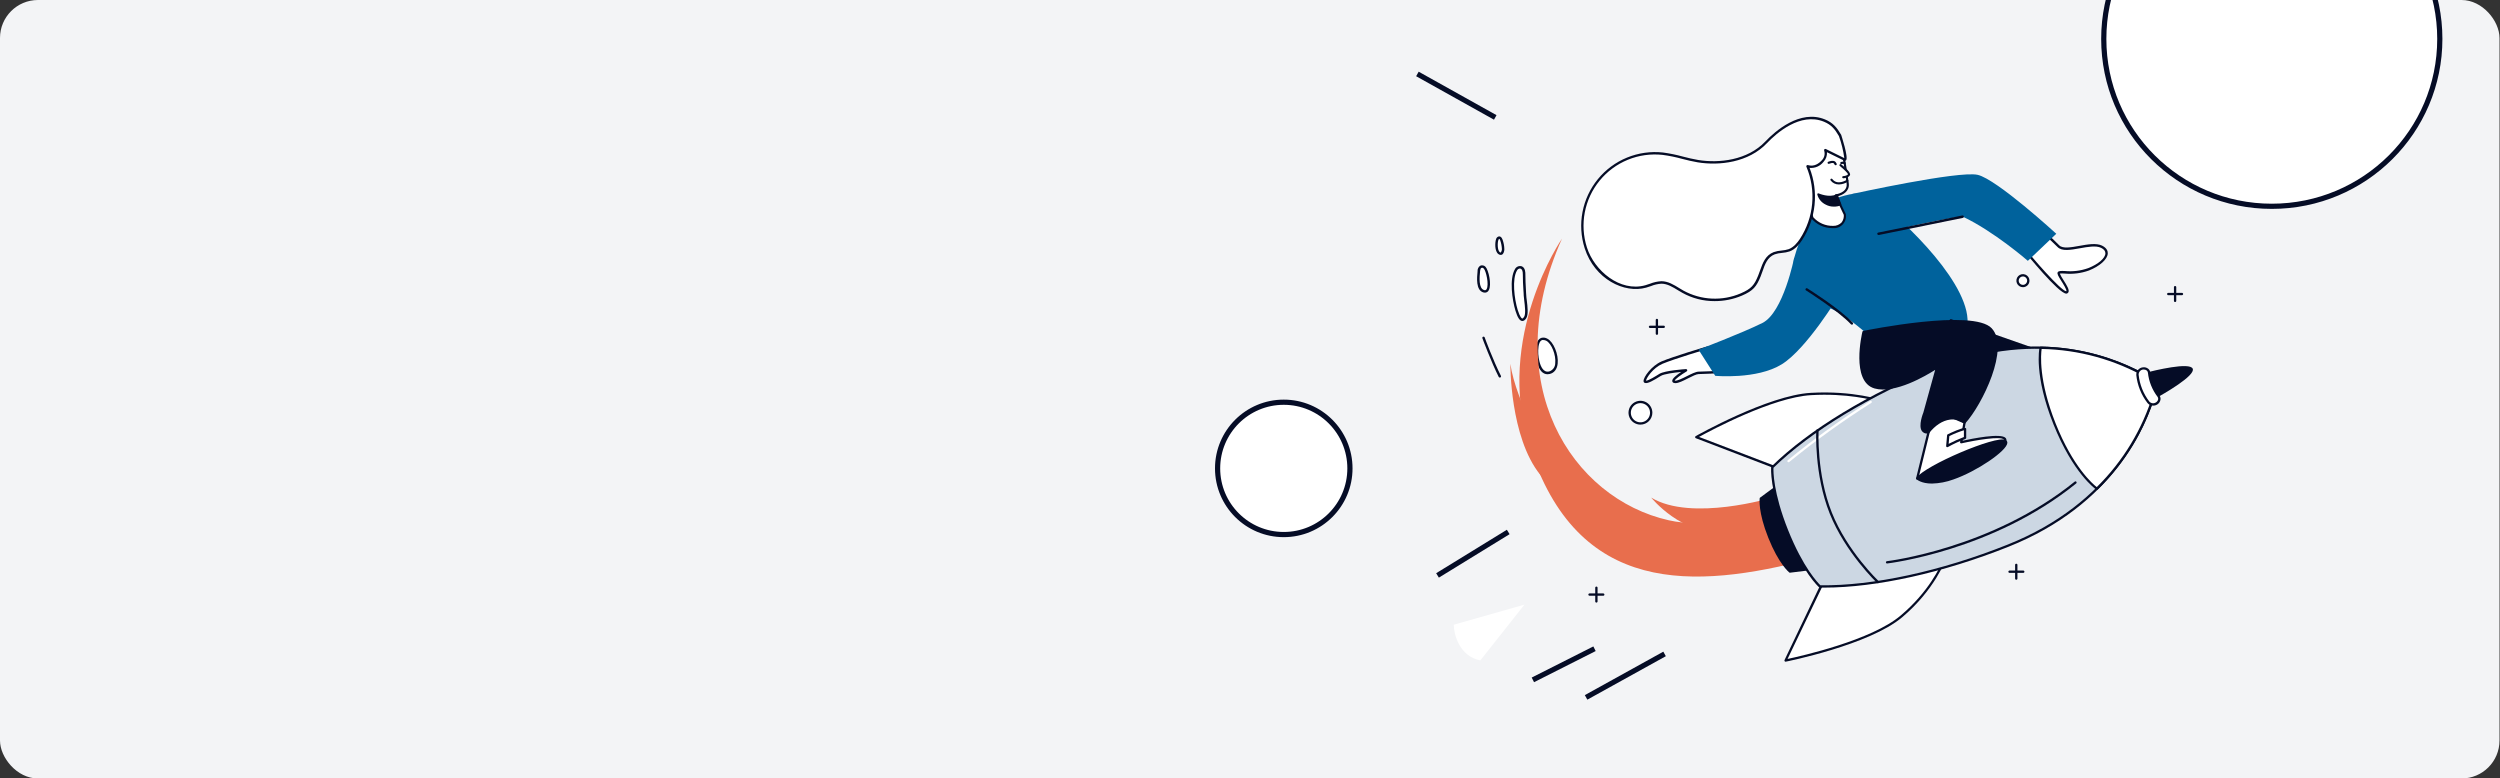 <svg width="790" height="246" viewBox="0 0 790 246" fill="none" xmlns="http://www.w3.org/2000/svg">
<rect x="0" y="0" width="790" height="246" fill="#333333" stroke="none"/>
<g clip-path="url(#clip0_454_8828)">
<rect width="789.84" height="246" rx="12" fill="#F3F4F6"/>
<path d="M543.216 117.584C543.216 117.584 538.577 117.831 536.822 117.839C535.067 117.846 530.544 121.17 529.09 120.652C527.636 120.134 532.855 117.035 532.855 117.035C532.855 117.035 526.268 117.452 524.628 118.488C522.989 119.524 520.762 120.938 519.927 120.66C519.092 120.382 521.675 116.146 525.216 114.623C528.757 113.1 539.613 109.892 539.613 109.892" fill="white"/>
<path d="M529.415 121.078C529.249 121.081 529.084 121.055 528.927 121.001C528.793 120.964 528.674 120.887 528.584 120.781C528.494 120.675 528.439 120.544 528.425 120.405C528.355 119.632 529.848 118.473 531.27 117.53C529.043 117.746 525.796 118.171 524.799 118.798C522.479 120.243 520.67 121.318 519.773 121.008C519.649 120.965 519.542 120.883 519.468 120.775C519.394 120.666 519.357 120.537 519.363 120.405C519.324 119.169 521.86 115.613 525.03 114.221C528.556 112.714 539.026 109.584 539.474 109.475C539.577 109.447 539.686 109.46 539.779 109.512C539.872 109.564 539.94 109.651 539.969 109.754C539.998 109.856 539.984 109.966 539.932 110.059C539.88 110.151 539.793 110.22 539.691 110.248C539.582 110.248 528.819 113.472 525.332 114.964C522.293 116.27 520.213 119.509 520.136 120.297C520.909 120.297 523.229 118.859 524.366 118.141C526.074 117.066 532.5 116.649 532.77 116.633C532.857 116.625 532.945 116.647 533.017 116.697C533.089 116.746 533.141 116.819 533.165 116.904C533.191 116.987 533.188 117.076 533.158 117.157C533.127 117.239 533.069 117.307 532.995 117.352C531.069 118.496 529.399 119.787 529.19 120.274C529.894 120.452 531.641 119.578 533.056 118.867C534.471 118.156 535.894 117.445 536.768 117.437C538.461 117.437 543.093 117.182 543.139 117.182C543.191 117.175 543.243 117.18 543.292 117.195C543.342 117.21 543.388 117.236 543.427 117.271C543.465 117.305 543.496 117.347 543.518 117.395C543.539 117.442 543.549 117.493 543.549 117.545C543.551 117.596 543.543 117.647 543.525 117.694C543.508 117.742 543.481 117.786 543.447 117.823C543.412 117.861 543.371 117.891 543.325 117.912C543.278 117.933 543.229 117.945 543.178 117.947C542.992 117.947 538.484 118.202 536.768 118.21C536.08 118.21 534.719 118.898 533.404 119.563C531.873 120.351 530.404 121.078 529.415 121.078Z" fill="#050C26"/>
<path d="M640.293 79.491C640.703 80.171 651.157 92.632 652.974 92.4C654.791 92.168 650.221 86.989 650.6 86.216C650.979 85.443 655.239 86.935 660.041 85.064C664.842 83.194 667.726 79.653 664.139 77.945C660.551 76.237 652.842 80.21 650.507 77.775C648.172 75.34 643.548 71.475 643.548 71.475" fill="white"/>
<path d="M652.943 92.786C650.515 92.786 640.046 79.831 639.961 79.7C639.934 79.656 639.917 79.608 639.909 79.557C639.901 79.507 639.903 79.455 639.916 79.405C639.928 79.356 639.95 79.309 639.98 79.268C640.01 79.227 640.049 79.192 640.093 79.166C640.135 79.139 640.182 79.121 640.232 79.113C640.282 79.105 640.332 79.106 640.381 79.118C640.43 79.129 640.476 79.15 640.517 79.18C640.558 79.21 640.592 79.247 640.618 79.29C641.392 80.534 651.335 92.013 652.889 92.013C652.914 92.02 652.941 92.02 652.966 92.013C653.198 91.665 651.954 89.694 651.42 88.852C650.446 87.306 649.982 86.533 650.222 86.061C650.461 85.59 651.204 85.582 652.541 85.644C655.03 85.878 657.54 85.564 659.894 84.724C663.049 83.487 665.307 81.555 665.307 80.04C665.307 79.344 664.866 78.757 663.923 78.308C662.33 77.535 659.748 78.007 657.25 78.455C654.32 78.981 651.551 79.483 650.183 78.053C647.863 75.665 643.309 71.823 643.263 71.784C643.217 71.754 643.179 71.715 643.15 71.668C643.121 71.623 643.102 71.571 643.094 71.517C643.086 71.463 643.09 71.408 643.105 71.356C643.12 71.303 643.146 71.255 643.181 71.213C643.216 71.172 643.259 71.138 643.309 71.114C643.358 71.091 643.411 71.077 643.466 71.076C643.52 71.074 643.574 71.084 643.624 71.105C643.675 71.126 643.72 71.157 643.758 71.197C643.804 71.197 648.397 75.062 650.716 77.52C651.799 78.648 654.49 78.161 657.095 77.69C659.701 77.218 662.415 76.739 664.24 77.612C665.786 78.385 666.08 79.359 666.057 80.063C665.987 81.91 663.598 84.075 660.111 85.474C657.657 86.357 655.038 86.689 652.441 86.448C651.927 86.394 651.408 86.394 650.894 86.448C651.209 87.154 651.589 87.83 652.031 88.465C653.253 90.39 653.964 91.619 653.624 92.33C653.561 92.459 653.466 92.569 653.348 92.65C653.23 92.731 653.093 92.781 652.951 92.794L652.943 92.786Z" fill="#050C26"/>
<path d="M573.178 65.647C573.178 65.647 568.624 75.278 566.993 81.431C565.361 87.584 574.648 95.994 579.039 97.726C584.989 100.071 600.878 114.832 606.318 121.789C606.318 121.789 624.697 112.637 621.365 98.251C618.032 83.866 595.362 64.186 590.529 61.658C585.697 59.13 573.178 65.647 573.178 65.647Z" fill="#00629C"/>
<path d="M580.122 61.758L582.983 67.811C582.983 67.811 583.493 71.552 579.295 71.722C578.052 71.764 576.815 71.527 575.675 71.03C574.535 70.532 573.521 69.786 572.707 68.846L569.614 57.746C569.614 57.692 570.109 56.973 570.156 56.896C570.535 56.036 570.705 55.098 570.65 54.16C570.497 52.682 570.239 51.218 569.877 49.777C571.177 49.545 572.426 49.084 573.565 48.416C574.725 47.643 576.047 44.373 576.047 44.373C576.821 46.422 582.388 48.293 582.388 48.293C582.388 48.293 583.64 55.736 583.934 58.056C584.243 61.217 580.122 61.758 580.122 61.758Z" fill="white"/>
<path d="M578.946 72.085C577.706 72.081 576.482 71.808 575.357 71.286C574.232 70.765 573.233 70.006 572.428 69.063C572.397 69.031 572.376 68.991 572.366 68.947C569.807 59.857 569.335 58.179 569.273 57.839C569.219 57.646 569.273 57.53 569.683 56.981C569.753 56.865 569.822 56.773 569.846 56.734C570.195 55.926 570.352 55.047 570.302 54.168C570.146 52.716 569.887 51.277 569.529 49.862C569.516 49.815 569.514 49.766 569.522 49.718C569.53 49.67 569.548 49.624 569.575 49.584C569.602 49.543 569.637 49.508 569.679 49.481C569.72 49.455 569.766 49.437 569.815 49.429C571.069 49.197 572.273 48.747 573.371 48.1C574.253 47.512 575.366 45.093 575.691 44.235C575.717 44.168 575.763 44.111 575.823 44.071C575.882 44.031 575.952 44.01 576.023 44.011V44.011C576.093 44.013 576.161 44.035 576.219 44.075C576.277 44.114 576.321 44.17 576.348 44.235C576.967 45.781 580.988 47.443 582.472 47.953C582.534 47.973 582.588 48.01 582.631 48.059C582.673 48.108 582.701 48.167 582.712 48.231C582.712 48.301 583.972 55.706 584.22 58.009C584.498 60.537 582.201 61.689 580.616 62.037L583.284 67.672C583.287 67.705 583.287 67.739 583.284 67.772C583.368 68.334 583.325 68.907 583.157 69.45C582.989 69.992 582.7 70.489 582.313 70.905C581.926 71.32 581.45 71.643 580.92 71.849C580.391 72.054 579.822 72.138 579.256 72.093L578.946 72.085ZM573.023 68.677C573.808 69.553 574.773 70.249 575.854 70.715C576.934 71.18 578.103 71.406 579.279 71.374C579.776 71.391 580.272 71.302 580.733 71.115C581.194 70.927 581.61 70.644 581.954 70.284C582.468 69.602 582.713 68.755 582.642 67.904L579.805 61.905C579.78 61.856 579.767 61.802 579.767 61.747C579.767 61.692 579.78 61.638 579.805 61.588C579.831 61.539 579.869 61.497 579.914 61.465C579.96 61.433 580.012 61.411 580.067 61.403C580.222 61.403 583.841 60.869 583.539 58.071C583.307 56.007 582.263 49.754 582.062 48.532C581.142 48.208 577.423 46.809 576.093 45.116C575.629 46.144 574.678 48.061 573.773 48.687C572.697 49.342 571.514 49.805 570.279 50.055C570.63 51.399 570.873 52.769 571.005 54.152C571.061 55.147 570.878 56.141 570.472 57.051C570.408 57.163 570.339 57.271 570.263 57.376L569.985 57.785C570.279 58.96 572.776 67.788 573.023 68.677V68.677Z" fill="#050C26"/>
<path d="M581.522 64.541C580.82 64.83 580.064 64.966 579.305 64.939C578.547 64.912 577.802 64.724 577.122 64.386C576.51 64.102 575.968 63.688 575.532 63.173C575.097 62.657 574.779 62.053 574.602 61.403C574.602 61.403 578.019 62.949 580.447 61.681L581.522 64.541Z" fill="#050C26"/>
<path d="M579.442 65.291C578.58 65.295 577.729 65.085 576.968 64.68C576.309 64.374 575.726 63.928 575.258 63.372C574.791 62.816 574.451 62.165 574.262 61.464C574.252 61.402 574.26 61.339 574.283 61.28C574.306 61.222 574.344 61.171 574.393 61.132C574.446 61.1 574.506 61.083 574.567 61.083C574.629 61.083 574.689 61.1 574.741 61.132C574.741 61.132 578.043 62.577 580.293 61.418C580.336 61.397 580.384 61.386 580.432 61.386C580.48 61.386 580.528 61.397 580.571 61.418C580.616 61.433 580.657 61.458 580.691 61.491C580.725 61.525 580.75 61.566 580.765 61.611L581.847 64.479C581.876 64.559 581.874 64.647 581.841 64.726C581.808 64.805 581.747 64.868 581.669 64.904C580.96 65.18 580.203 65.311 579.442 65.291ZM575.166 61.982C575.628 62.893 576.371 63.63 577.285 64.085C577.869 64.377 578.505 64.55 579.157 64.596C579.809 64.641 580.463 64.556 581.082 64.347L580.262 62.145C578.429 62.887 576.257 62.33 575.166 61.982Z" fill="#050C26"/>
<path d="M581.552 52.15C581.552 52.15 584.575 54.531 584.266 55.242C583.956 55.953 582.487 56.015 582.487 56.015" fill="white"/>
<path d="M582.487 56.332C582.399 56.332 582.314 56.299 582.249 56.238C582.185 56.178 582.145 56.095 582.14 56.007C582.137 55.962 582.144 55.918 582.159 55.876C582.175 55.834 582.198 55.795 582.228 55.762C582.258 55.729 582.295 55.702 582.335 55.683C582.376 55.664 582.42 55.654 582.464 55.652C582.874 55.652 583.779 55.443 583.957 55.072C583.957 54.77 582.735 53.526 581.343 52.42C581.286 52.36 581.252 52.281 581.248 52.197C581.245 52.114 581.271 52.032 581.322 51.967C581.374 51.901 581.447 51.856 581.529 51.84C581.611 51.824 581.696 51.838 581.768 51.88C583.245 53.054 584.97 54.6 584.575 55.373C584.181 56.146 582.673 56.34 582.503 56.347L582.487 56.332Z" fill="#050C26"/>
<path d="M581.104 58.288C580.594 58.3 580.089 58.19 579.63 57.967C579.171 57.743 578.773 57.413 578.468 57.004C578.412 56.933 578.388 56.842 578.399 56.752C578.411 56.662 578.458 56.58 578.53 56.525C578.601 56.47 578.692 56.445 578.782 56.457C578.872 56.468 578.954 56.515 579.009 56.587C580.64 58.706 583.455 56.904 583.571 56.827C583.647 56.779 583.739 56.763 583.827 56.782C583.915 56.801 583.992 56.853 584.043 56.927C584.067 56.965 584.084 57.007 584.092 57.051C584.1 57.095 584.1 57.14 584.09 57.184C584.081 57.228 584.063 57.269 584.038 57.306C584.012 57.343 583.98 57.374 583.942 57.399C583.097 57.952 582.114 58.26 581.104 58.288V58.288Z" fill="#050C26"/>
<path d="M582.921 51.856H582.836C582.572 51.767 582.289 51.752 582.017 51.81C581.979 51.832 581.937 51.846 581.893 51.852C581.85 51.858 581.805 51.855 581.763 51.843C581.72 51.832 581.681 51.812 581.646 51.785C581.611 51.758 581.582 51.725 581.561 51.686C581.537 51.647 581.522 51.603 581.517 51.558C581.511 51.513 581.514 51.467 581.526 51.423C581.538 51.379 581.559 51.338 581.588 51.302C581.616 51.266 581.652 51.236 581.692 51.215C582.114 51.047 582.584 51.047 583.007 51.215C583.085 51.239 583.152 51.289 583.197 51.358C583.242 51.427 583.261 51.509 583.25 51.591C583.24 51.672 583.202 51.747 583.141 51.803C583.081 51.859 583.003 51.891 582.921 51.895V51.856Z" fill="#050C26"/>
<path d="M580.053 52.22C579.988 52.216 579.924 52.198 579.867 52.166C579.764 52.09 579.686 51.985 579.643 51.864C579.535 51.632 579.365 51.238 577.973 51.756C577.888 51.788 577.794 51.785 577.711 51.747C577.628 51.709 577.564 51.64 577.532 51.555C577.501 51.47 577.504 51.376 577.542 51.293C577.579 51.21 577.648 51.146 577.733 51.114C579.496 50.457 580.053 51.022 580.27 51.578C580.307 51.602 580.34 51.634 580.365 51.671C580.391 51.708 580.408 51.75 580.417 51.794C580.425 51.838 580.425 51.884 580.416 51.928C580.406 51.972 580.388 52.013 580.362 52.05C580.33 52.103 580.285 52.146 580.23 52.176C580.176 52.206 580.115 52.221 580.053 52.22V52.22Z" fill="#050C26"/>
<path d="M566.963 81.431C566.963 81.431 563.553 98.769 556.911 102.062C550.269 105.355 536.73 110.487 536.73 110.487L542.011 118.758C542.011 118.758 555.156 119.995 563.035 115.118C570.914 110.24 580.958 93.597 580.958 93.597L566.963 81.431Z" fill="#00629C"/>
<path d="M585.194 61.31C585.194 61.31 618.922 53.882 624.945 55.25C630.968 56.618 649.788 73.871 649.788 73.871L640.796 82.428C640.796 82.428 630.033 73.052 620.182 68.437C611.259 69.427 591.813 74.312 591.813 74.312L585.194 61.31Z" fill="#00629C"/>
<path d="M576.04 50.828C576.468 50.38 576.766 49.824 576.902 49.219C577.039 48.615 577.008 47.984 576.813 47.396L582.922 50.411C583.911 50.898 581.816 43.376 581.483 42.812C580.161 40.57 579.009 39.133 576.574 38.12C569.738 35.275 562.509 40.346 558.132 44.961C552.805 50.581 544.122 52.158 536.591 50.928C532.841 50.318 529.23 48.973 525.457 48.563C521.66 48.148 517.82 48.688 514.285 50.133C510.75 51.578 507.633 53.883 505.215 56.839C502.798 59.795 501.158 63.308 500.443 67.058C499.728 70.809 499.962 74.678 501.124 78.316C503.644 86.216 512.049 92.74 520.036 90.513C521.699 90.05 523.299 89.246 525.016 89.246C527.521 89.246 529.655 90.954 531.812 92.191C534.623 93.729 537.748 94.605 540.949 94.754C544.15 94.903 547.343 94.319 550.284 93.049C553.679 91.588 554.676 90.405 555.967 87.22C557.05 84.561 557.614 81.207 560.645 80.032C562.145 79.444 563.87 79.653 565.377 79.096C566.931 78.391 568.227 77.221 569.089 75.749C573.728 68.854 574.246 60.089 571.2 52.559C573.025 53.101 574.702 52.374 576.04 50.828Z" fill="white"/>
<path d="M541.848 95.152C538.266 95.176 534.739 94.27 531.611 92.523C531.17 92.276 530.73 92.005 530.289 91.75C528.619 90.722 526.895 89.656 525.008 89.648C523.854 89.718 522.72 89.979 521.652 90.421C521.157 90.591 520.655 90.761 520.152 90.9C513.317 92.809 503.915 88.257 500.76 78.447C499.581 74.749 499.345 70.815 500.072 67.002C500.799 63.189 502.468 59.618 504.925 56.612C507.383 53.607 510.552 51.263 514.146 49.793C517.739 48.322 521.643 47.772 525.503 48.192C527.622 48.476 529.72 48.905 531.781 49.475C533.374 49.877 535.013 50.295 536.652 50.558C543.202 51.632 552.209 50.658 557.854 44.706C560.877 41.521 568.772 34.472 576.72 37.749C579.21 38.785 580.432 40.261 581.816 42.611C581.816 42.673 584.189 49.777 583.362 50.651C583.283 50.733 583.179 50.788 583.066 50.806C582.953 50.824 582.837 50.805 582.736 50.751L577.323 48.1C577.358 48.64 577.285 49.181 577.107 49.693C576.929 50.204 576.65 50.674 576.287 51.076V51.076C575.774 51.758 575.095 52.298 574.314 52.645C573.533 52.991 572.677 53.132 571.826 53.054C573.278 56.787 573.817 60.813 573.396 64.796C572.975 68.779 571.607 72.604 569.406 75.951C568.632 77.125 567.341 78.764 565.54 79.437C564.755 79.694 563.943 79.855 563.119 79.916C562.33 79.968 561.55 80.121 560.8 80.372C558.48 81.269 557.707 83.549 556.934 85.783C556.74 86.324 556.547 86.865 556.346 87.375C555.047 90.56 554.027 91.874 550.454 93.412C547.733 94.569 544.805 95.161 541.848 95.152V95.152ZM524.992 88.859C527.103 88.859 528.92 89.988 530.683 91.07C531.116 91.341 531.549 91.603 531.982 91.843C534.741 93.351 537.807 94.21 540.947 94.356C544.087 94.502 547.22 93.931 550.106 92.686C553.447 91.248 554.367 90.081 555.588 87.066C555.789 86.571 555.975 86.046 556.161 85.52C557.003 83.147 557.862 80.689 560.483 79.668C561.292 79.392 562.135 79.223 562.988 79.166C563.747 79.109 564.497 78.964 565.223 78.733C566.846 78.13 568.006 76.623 568.748 75.533C570.942 72.186 572.278 68.352 572.639 64.367C573 60.382 572.376 56.37 570.821 52.683C570.794 52.615 570.787 52.54 570.801 52.468C570.814 52.395 570.848 52.328 570.898 52.274C570.946 52.22 571.009 52.181 571.079 52.162C571.149 52.143 571.223 52.144 571.292 52.166C573.279 52.784 574.803 51.64 575.731 50.62C576.113 50.225 576.38 49.734 576.504 49.198C576.628 48.663 576.604 48.104 576.434 47.582C576.403 47.508 576.396 47.427 576.414 47.349C576.432 47.271 576.474 47.201 576.535 47.149C576.592 47.096 576.664 47.062 576.742 47.051C576.819 47.04 576.898 47.052 576.968 47.087L582.798 49.962C582.477 47.591 581.91 45.259 581.104 43.006C579.782 40.748 578.684 39.427 576.388 38.468C568.872 35.376 561.287 42.148 558.372 45.216C552.526 51.4 543.24 52.405 536.482 51.3C534.82 51.029 533.158 50.612 531.557 50.202C529.527 49.639 527.46 49.218 525.371 48.942C521.64 48.535 517.865 49.066 514.391 50.487C510.917 51.909 507.853 54.175 505.478 57.081C503.103 59.987 501.491 63.441 500.79 67.127C500.089 70.814 500.321 74.618 501.464 78.192C503.83 85.621 511.987 92.346 519.905 90.143C520.392 90.003 520.879 89.841 521.358 89.671C522.517 89.201 523.745 88.927 524.992 88.859Z" fill="#050C26"/>
<path d="M585.195 102.595C585.088 102.596 584.985 102.554 584.909 102.48C580.826 98.135 570.813 91.851 570.713 91.781C570.669 91.756 570.631 91.722 570.6 91.681C570.57 91.641 570.549 91.594 570.537 91.545C570.526 91.496 570.524 91.445 570.533 91.395C570.542 91.345 570.561 91.298 570.589 91.256C570.615 91.212 570.65 91.173 570.691 91.143C570.732 91.113 570.779 91.091 570.829 91.08C570.879 91.068 570.931 91.067 570.981 91.076C571.031 91.085 571.08 91.104 571.122 91.132C571.532 91.387 581.321 97.532 585.473 101.954C585.528 102.007 585.565 102.076 585.58 102.151C585.595 102.226 585.587 102.304 585.556 102.374C585.526 102.444 585.476 102.504 585.411 102.545C585.347 102.585 585.271 102.606 585.195 102.603V102.595Z" fill="#050C26"/>
<path d="M479.041 85.242C479.194 84.954 479.44 84.726 479.739 84.596C480.038 84.465 480.372 84.44 480.688 84.523C481.461 84.832 481.6 85.884 481.6 86.726C481.6 88.953 481.77 91.163 481.878 93.382C481.963 94.928 482.791 98.978 481.948 100.339C480.688 102.356 479.698 99.651 479.219 98.02C478.267 94.881 477.27 88.288 479.041 85.242Z" fill="white"/>
<path d="M481.082 101.428H480.959C480.185 101.32 479.536 100.315 478.879 98.166C477.85 94.75 476.892 88.179 478.74 85.025C478.937 84.657 479.256 84.369 479.642 84.208C480.028 84.048 480.458 84.025 480.858 84.144C482.033 84.593 482.018 86.185 482.018 86.711C482.018 88.334 482.103 89.988 482.196 91.588C482.196 92.168 482.273 92.755 482.296 93.335C482.296 93.714 482.381 94.24 482.459 94.881C482.706 96.891 483.015 99.403 482.312 100.524C481.941 101.127 481.523 101.428 481.082 101.428ZM480.309 84.84C480.117 84.856 479.932 84.92 479.77 85.025C479.608 85.13 479.475 85.274 479.381 85.443V85.443C477.75 88.195 478.523 94.402 479.59 97.934C480.363 100.377 480.874 100.632 481.028 100.655C481.183 100.679 481.399 100.47 481.624 100.114C482.18 99.225 481.871 96.667 481.662 94.974C481.585 94.348 481.515 93.799 481.5 93.428C481.5 92.848 481.43 92.268 481.399 91.689C481.299 90.073 481.198 88.411 481.214 86.757C481.214 85.69 481.005 85.087 480.549 84.917C480.484 84.879 480.414 84.853 480.34 84.84H480.309Z" fill="#050C26"/>
<path d="M593.6 74.258C593.511 74.256 593.425 74.225 593.356 74.169C593.288 74.113 593.24 74.035 593.221 73.949C593.211 73.899 593.21 73.848 593.22 73.798C593.23 73.748 593.249 73.701 593.277 73.658C593.305 73.616 593.341 73.579 593.383 73.551C593.425 73.522 593.473 73.503 593.522 73.493L620.105 68.082C620.156 68.072 620.208 68.071 620.259 68.082C620.31 68.091 620.358 68.112 620.401 68.14C620.444 68.169 620.481 68.206 620.51 68.249C620.539 68.292 620.559 68.34 620.569 68.391C620.579 68.442 620.579 68.494 620.569 68.545C620.559 68.595 620.539 68.644 620.511 68.687C620.482 68.73 620.445 68.767 620.402 68.796C620.359 68.824 620.311 68.844 620.26 68.855L593.677 74.266L593.6 74.258Z" fill="#050C26"/>
<path d="M488.791 107.365C488.323 107.094 487.773 107.006 487.244 107.117C486.286 107.38 485.891 108.509 485.76 109.498C485.549 111.12 485.646 112.767 486.046 114.353C486.471 116.022 487.445 118.341 489.618 117.792C493.677 116.788 491.543 108.779 488.791 107.365Z" fill="white"/>
<path d="M489.023 118.264C487.476 118.264 486.332 116.935 485.706 114.446C485.295 112.812 485.196 111.115 485.412 109.444C485.605 107.96 486.231 107.002 487.175 106.739C487.785 106.605 488.423 106.707 488.961 107.025V107.025C490.909 108.022 492.556 112.003 492.224 114.917C492.023 116.664 491.141 117.824 489.742 118.172C489.507 118.232 489.265 118.263 489.023 118.264V118.264ZM487.67 107.442C487.572 107.428 487.473 107.428 487.376 107.442C486.533 107.674 486.262 108.834 486.177 109.499C485.972 111.074 486.066 112.674 486.456 114.214C486.881 115.899 487.762 117.831 489.549 117.375C490.099 117.2 490.579 116.855 490.921 116.39C491.263 115.925 491.448 115.363 491.451 114.786C491.744 112.181 490.283 108.525 488.605 107.667C488.314 107.524 487.994 107.45 487.67 107.45V107.442Z" fill="#050C26"/>
<path d="M469.151 84.569C468.999 84.401 468.798 84.283 468.577 84.234C468.355 84.184 468.124 84.204 467.914 84.291C467.715 84.444 467.556 84.642 467.451 84.87C467.346 85.097 467.298 85.347 467.311 85.597C467.148 87.282 466.661 91.41 468.857 92.005C471.571 92.724 470.21 85.651 469.151 84.569Z" fill="white"/>
<path d="M469.244 92.477C469.087 92.475 468.932 92.454 468.78 92.415C466.313 91.758 466.715 87.708 466.909 85.76V85.597C466.903 85.28 466.975 84.965 467.119 84.682C467.263 84.399 467.475 84.156 467.736 83.974C468.018 83.843 468.335 83.806 468.64 83.869C468.945 83.932 469.222 84.091 469.429 84.322V84.322C470.35 85.265 471.471 89.965 470.427 91.75C470.316 91.969 470.147 92.153 469.938 92.281C469.73 92.41 469.489 92.478 469.244 92.477V92.477ZM468.308 84.624C468.236 84.624 468.165 84.64 468.1 84.67C467.883 84.793 467.752 85.111 467.697 85.675V85.837C467.535 87.437 467.164 91.178 468.996 91.665C469.138 91.726 469.298 91.73 469.442 91.675C469.587 91.62 469.704 91.511 469.77 91.372C470.597 89.957 469.584 85.597 468.888 84.879C468.74 84.709 468.532 84.604 468.308 84.585V84.624Z" fill="#050C26"/>
<path d="M474.439 75.819C474.331 75.464 474.107 75.046 473.728 75.046C473.349 75.046 473.233 75.371 473.133 75.657C472.769 76.646 472.731 79.236 473.705 79.955C474.679 80.674 474.973 79.359 474.988 78.718C474.959 77.729 474.774 76.751 474.439 75.819V75.819Z" fill="white"/>
<path d="M474.2 80.557C473.936 80.546 473.683 80.448 473.481 80.279C472.275 79.398 472.391 76.553 472.769 75.533C472.825 75.317 472.944 75.122 473.111 74.974C473.277 74.825 473.484 74.729 473.705 74.698C474.007 74.698 474.478 74.791 474.811 75.726C475.161 76.702 475.351 77.728 475.375 78.764C475.375 79.259 475.19 80.186 474.602 80.488C474.475 80.541 474.337 80.564 474.2 80.557V80.557ZM473.751 75.471C473.69 75.471 473.574 75.602 473.496 75.827C473.164 76.716 473.164 79.112 473.937 79.692C473.999 79.738 474.161 79.846 474.246 79.8C474.331 79.753 474.594 79.204 474.602 78.756C474.569 77.805 474.392 76.864 474.076 75.966V75.966C473.976 75.618 473.836 75.471 473.751 75.471Z" fill="#050C26"/>
<path d="M473.936 119.315C473.866 119.315 473.797 119.295 473.737 119.258C473.677 119.221 473.629 119.169 473.596 119.107C471.277 114.507 468.462 106.971 468.439 106.893C468.404 106.798 468.408 106.692 468.45 106.6C468.491 106.507 468.568 106.435 468.663 106.399C468.761 106.363 468.868 106.368 468.962 106.412C469.056 106.455 469.129 106.534 469.166 106.63C469.166 106.7 471.965 114.198 474.284 118.751C474.308 118.797 474.323 118.846 474.327 118.898C474.332 118.949 474.326 119.001 474.31 119.05C474.294 119.098 474.269 119.144 474.235 119.183C474.201 119.222 474.16 119.254 474.114 119.277C474.058 119.301 473.998 119.314 473.936 119.315V119.315Z" fill="#050C26"/>
<path d="M770.981 12.3C770.981 41.508 747.212 65.19 717.886 65.19C688.559 65.19 664.791 41.508 664.791 12.3C664.791 -16.907 688.559 -40.59 717.886 -40.59C747.212 -40.59 770.981 -16.907 770.981 12.3Z" fill="white" stroke="#050C26" stroke-width="1.64"/>
<path d="M426.58 148.01C426.58 159.559 417.219 168.92 405.67 168.92C394.122 168.92 384.76 159.559 384.76 148.01C384.76 136.462 394.122 127.1 405.67 127.1C417.219 127.1 426.58 136.462 426.58 148.01Z" fill="white" stroke="#050C26" stroke-width="1.64"/>
<path d="M616.459 101.165L664.623 118.019L639.329 124.5L609.699 109.868L616.459 101.165Z" fill="#050C26"/>
<path d="M639.35 124.824C639.304 124.835 639.256 124.835 639.21 124.824L609.58 110.191C609.536 110.17 609.498 110.139 609.467 110.101C609.437 110.063 609.415 110.018 609.404 109.971C609.393 109.924 609.393 109.875 609.403 109.828C609.413 109.781 609.433 109.737 609.462 109.699L616.2 100.959C616.243 100.905 616.301 100.866 616.367 100.847C616.433 100.827 616.503 100.828 616.568 100.849L664.732 117.702C664.798 117.726 664.854 117.77 664.893 117.829C664.931 117.887 664.95 117.956 664.945 118.026C664.943 118.095 664.917 118.161 664.873 118.214C664.83 118.267 664.77 118.304 664.702 118.32L639.409 124.809L639.35 124.824ZM610.199 109.787L639.35 124.154L663.488 117.967L616.576 101.547L610.199 109.787Z" fill="#050C26"/>
<path d="M560.033 157.237C560.033 157.237 534.497 164.969 521.78 157.237C521.78 157.237 531.5 169.36 544.725 168.007C557.949 166.653 560.033 157.237 560.033 157.237Z" fill="#E86E4D"/>
<path d="M568.935 150.534C568.935 150.534 549.473 169.374 527.376 164.416C496.693 157.575 473.056 121.123 493.6 75.402C493.6 75.402 472.246 106.388 483.291 140.949C498.43 188.259 534.997 186.302 572.226 176.643" fill="#E86E4D"/>
<path d="M556.389 157.524C556.389 157.524 555.822 161.621 559.106 169.853C562.39 178.085 565.623 180.66 565.623 180.66L577.301 179.189L565.851 150.498L556.389 157.524Z" fill="#050C26"/>
<path d="M565.622 180.983C565.55 180.984 565.48 180.961 565.423 180.917C565.29 180.807 562.08 178.188 558.796 169.971C555.512 161.753 556.035 157.648 556.057 157.464C556.063 157.422 556.078 157.381 556.101 157.344C556.124 157.307 556.154 157.276 556.189 157.251L565.651 150.262C565.691 150.233 565.736 150.212 565.785 150.203C565.834 150.195 565.884 150.197 565.931 150.211C565.98 150.223 566.024 150.247 566.061 150.28C566.099 150.314 566.127 150.355 566.145 150.402L577.595 179.093C577.616 179.137 577.627 179.186 577.627 179.236C577.627 179.286 577.616 179.335 577.595 179.38C577.57 179.421 577.535 179.457 577.495 179.484C577.454 179.511 577.407 179.528 577.359 179.534L565.681 180.969L565.622 180.983ZM556.697 157.7C556.639 158.436 556.513 162.496 559.407 169.728C562.301 176.959 565.165 179.814 565.725 180.321L576.844 178.96L565.718 151.042L556.697 157.7Z" fill="#050C26"/>
<path d="M614.506 176.644C614.506 176.644 611.252 186.008 600.84 194.792C590.428 203.576 564.207 208.77 564.207 208.77L578.58 178.748L614.506 176.644Z" fill="white"/>
<path d="M564.244 209.1C564.188 209.1 564.134 209.088 564.084 209.064C564.034 209.039 563.99 209.004 563.957 208.96C563.914 208.906 563.887 208.84 563.879 208.771C563.872 208.703 563.883 208.633 563.912 208.57L578.234 178.556C578.263 178.497 578.306 178.447 578.361 178.411C578.415 178.375 578.478 178.353 578.543 178.35L614.469 176.275C614.53 176.27 614.591 176.281 614.647 176.307C614.703 176.333 614.75 176.372 614.786 176.422C614.822 176.47 614.846 176.525 614.856 176.584C614.867 176.643 614.863 176.704 614.845 176.761C614.808 176.856 611.436 186.324 601.061 195.071C590.686 203.818 564.531 209.048 564.244 209.1ZM578.86 179.063L564.87 208.225C569.162 207.312 591.378 202.339 600.611 194.505C609.447 187.06 613.129 179.115 613.961 177.033L578.86 179.063Z" fill="#050C26"/>
<path d="M594.627 126.832C594.627 126.832 585.835 123.713 572.227 124.5C558.62 125.287 536.021 138.124 536.021 138.124L567.132 150.027L594.627 126.832Z" fill="white"/>
<path d="M567.131 150.395C567.087 150.402 567.042 150.402 566.998 150.395L535.888 138.478C535.824 138.451 535.768 138.408 535.726 138.352C535.685 138.296 535.659 138.23 535.652 138.161C535.647 138.092 535.662 138.023 535.694 137.962C535.727 137.901 535.776 137.85 535.836 137.816C536.065 137.683 558.663 124.92 572.204 124.14C585.745 123.36 594.662 126.457 594.743 126.487C594.806 126.507 594.861 126.544 594.905 126.594C594.948 126.643 594.977 126.704 594.989 126.768C595.001 126.833 594.995 126.899 594.973 126.961C594.95 127.023 594.912 127.077 594.861 127.119L567.366 150.314C567.298 150.365 567.216 150.394 567.131 150.395V150.395ZM536.889 138.066L567.079 149.601L593.897 126.979C591.688 126.31 583.588 124.206 572.27 124.868C560.194 125.567 540.77 135.932 536.889 138.066Z" fill="#050C26"/>
<path d="M560.055 147.651C571.49 136.454 589.935 124.927 612.062 116.106C645.595 102.747 670.432 114.274 678.657 119.13C679.551 119.658 680.244 120.467 680.629 121.43C681.014 122.394 681.069 123.458 680.785 124.456C678.163 133.637 668.075 159.068 634.543 172.428C612.416 181.256 591.099 185.567 575.091 185.302C575.091 185.302 569.936 180.748 564.686 167.646C559.436 154.544 560.055 147.651 560.055 147.651Z" fill="#CCD7E3"/>
<path d="M576.468 185.684H575.083C574.994 185.685 574.908 185.654 574.84 185.596C574.627 185.405 569.553 180.829 564.347 167.779C559.141 154.728 559.664 147.916 559.686 147.629C559.696 147.543 559.735 147.462 559.797 147.401C571.667 135.778 590.664 124.25 611.929 115.768C645.219 102.526 669.813 113.48 678.848 118.814C679.81 119.383 680.556 120.255 680.971 121.293C681.385 122.331 681.444 123.477 681.138 124.552C678.259 134.637 667.972 159.51 634.682 172.774C614.006 181.013 592.895 185.684 576.468 185.684ZM575.238 184.949C591.717 185.169 613.299 180.535 634.41 172.097C667.398 158.951 677.581 134.336 680.431 124.36C680.692 123.441 680.641 122.462 680.287 121.574C679.932 120.687 679.295 119.941 678.472 119.454C669.533 114.179 645.182 103.313 612.202 116.459C591.091 124.868 572.226 136.322 560.415 147.82C560.371 148.828 560.283 155.604 565.032 167.499C569.782 179.395 574.509 184.235 575.238 184.941V184.949Z" fill="#050C26"/>
<path d="M680.784 124.456C677.348 135.806 671.097 146.105 662.612 154.397C662.612 154.397 655.462 149.512 649.247 133.931C643.032 118.35 644.829 109.897 644.829 109.897C656.697 110.075 668.326 113.251 678.634 119.13C679.532 119.654 680.231 120.462 680.62 121.426C681.009 122.39 681.067 123.455 680.784 124.456V124.456Z" fill="white"/>
<path d="M662.612 154.765C662.538 154.764 662.467 154.74 662.406 154.699C662.111 154.493 655.094 149.549 648.902 134.1C642.709 118.652 644.417 110.199 644.484 109.824C644.502 109.741 644.547 109.667 644.613 109.614C644.678 109.561 644.76 109.531 644.844 109.53C656.779 109.697 668.474 112.891 678.834 118.813C679.796 119.383 680.542 120.255 680.957 121.293C681.371 122.331 681.43 123.477 681.124 124.552V124.552C677.703 135.966 671.437 146.327 662.914 154.662C662.874 154.7 662.827 154.729 662.775 154.747C662.722 154.765 662.667 154.771 662.612 154.765ZM645.161 110.273C644.925 111.898 644.13 120.123 649.579 133.813C655.028 147.504 661.279 152.94 662.575 153.926C670.913 145.725 677.051 135.56 680.424 124.368V124.368C680.685 123.448 680.634 122.469 680.28 121.582C679.926 120.694 679.288 119.949 678.466 119.461C668.313 113.65 656.859 110.49 645.161 110.273V110.273Z" fill="#050C26"/>
<path d="M565.173 146.077C565.12 146.076 565.068 146.065 565.02 146.043C564.971 146.022 564.928 145.991 564.893 145.952C564.861 145.915 564.837 145.873 564.822 145.827C564.807 145.781 564.802 145.733 564.806 145.685C564.81 145.637 564.824 145.59 564.846 145.547C564.869 145.505 564.9 145.467 564.937 145.437C573.213 138.673 581.893 132.418 590.93 126.707C591.013 126.657 591.113 126.641 591.207 126.663C591.302 126.685 591.385 126.743 591.438 126.825C591.463 126.865 591.48 126.91 591.488 126.957C591.496 127.005 591.495 127.053 591.484 127.099C591.473 127.146 591.453 127.19 591.424 127.229C591.396 127.267 591.361 127.3 591.32 127.325C582.316 133.019 573.663 139.249 565.408 145.981C565.344 146.04 565.26 146.074 565.173 146.077V146.077Z" fill="white"/>
<path d="M593.418 184.302C593.325 184.302 593.236 184.268 593.168 184.206C593.065 184.11 583.117 174.642 578.176 162.254C573.235 149.866 573.927 136.153 573.934 136.021C573.935 135.971 573.946 135.923 573.967 135.878C573.987 135.833 574.016 135.793 574.053 135.76C574.09 135.726 574.133 135.701 574.179 135.685C574.226 135.67 574.276 135.663 574.325 135.667C574.422 135.675 574.512 135.72 574.577 135.793C574.641 135.865 574.675 135.96 574.671 136.057C574.671 136.19 573.986 149.763 578.861 161.982C583.735 174.201 593.587 183.573 593.676 183.669C593.71 183.703 593.738 183.744 593.756 183.789C593.775 183.833 593.785 183.881 593.785 183.93C593.785 183.979 593.775 184.027 593.756 184.071C593.738 184.116 593.71 184.157 593.676 184.191C593.607 184.26 593.515 184.299 593.418 184.302Z" fill="#050C26"/>
<path d="M677.641 118.218C677.641 118.218 691.793 114.54 692.632 116.643C693.472 118.747 680.674 125.81 680.674 125.81" fill="#050C26"/>
<path d="M680.674 126.133C680.604 126.132 680.536 126.107 680.481 126.063C680.426 126.019 680.386 125.958 680.369 125.89C680.351 125.822 680.357 125.75 680.384 125.685C680.411 125.62 680.459 125.566 680.52 125.53C686.557 122.19 692.794 117.894 692.301 116.761C691.808 115.628 684.363 116.798 677.692 118.534C677.65 118.545 677.607 118.547 677.565 118.541C677.522 118.535 677.481 118.521 677.444 118.499C677.407 118.477 677.375 118.448 677.349 118.414C677.324 118.379 677.305 118.34 677.294 118.299C677.284 118.257 677.281 118.214 677.287 118.172C677.294 118.129 677.308 118.088 677.33 118.051C677.352 118.014 677.381 117.982 677.415 117.957C677.449 117.931 677.488 117.912 677.53 117.901C680.917 117.026 692.028 114.334 692.905 116.526C693.781 118.718 683.863 124.405 680.799 126.089C680.76 126.111 680.718 126.126 680.674 126.133V126.133Z" fill="#050C26"/>
<path d="M678.9 127.141C676.962 124.631 675.763 121.629 675.439 118.475C675.419 117.979 675.586 117.493 675.908 117.114C676.23 116.735 676.683 116.491 677.177 116.43C677.388 116.382 677.606 116.377 677.818 116.415C678.031 116.454 678.234 116.535 678.414 116.654C678.594 116.773 678.749 116.927 678.868 117.108C678.987 117.288 679.068 117.49 679.106 117.703C679.38 120.419 680.402 123.006 682.059 125.177C682.179 125.357 682.261 125.559 682.3 125.772C682.339 125.985 682.335 126.203 682.286 126.414C682.238 126.624 682.147 126.823 682.02 126.997C681.892 127.172 681.73 127.318 681.543 127.428C681.146 127.718 680.655 127.849 680.166 127.796C679.677 127.743 679.226 127.51 678.9 127.141Z" fill="white"/>
<path d="M680.364 128.178C680.028 128.184 679.694 128.113 679.389 127.97C679.084 127.827 678.816 127.617 678.605 127.354C676.635 124.793 675.412 121.738 675.07 118.527C675.036 117.933 675.231 117.348 675.614 116.893C675.997 116.437 676.54 116.145 677.132 116.077C677.424 116.031 677.723 116.045 678.01 116.117C678.297 116.189 678.567 116.318 678.803 116.496C678.99 116.637 679.146 116.815 679.261 117.019C679.376 117.223 679.449 117.448 679.474 117.681C679.752 120.332 680.759 122.855 682.382 124.971C682.525 125.156 682.627 125.369 682.684 125.595C682.741 125.822 682.751 126.057 682.713 126.288C682.667 126.583 682.56 126.866 682.401 127.119C682.241 127.371 682.032 127.589 681.786 127.759C681.368 128.045 680.871 128.192 680.364 128.178V128.178ZM677.471 116.768H677.228C676.828 116.816 676.46 117.012 676.197 117.317C675.934 117.622 675.795 118.014 675.807 118.416C676.132 121.5 677.301 124.435 679.186 126.898V126.898C679.455 127.197 679.827 127.385 680.227 127.425C680.628 127.464 681.029 127.352 681.351 127.112C681.516 127.002 681.657 126.86 681.766 126.694C681.875 126.529 681.949 126.343 681.984 126.148C682.004 126.019 681.998 125.888 681.966 125.762C681.934 125.636 681.878 125.517 681.8 125.412C680.093 123.187 679.033 120.535 678.737 117.747C678.722 117.613 678.68 117.484 678.614 117.366C678.549 117.249 678.46 117.146 678.354 117.063C678.1 116.871 677.789 116.77 677.471 116.776V116.768Z" fill="#050C26"/>
<path d="M596.341 178.063C596.243 178.069 596.148 178.036 596.074 177.971C596.001 177.906 595.957 177.815 595.951 177.718C595.945 177.62 595.978 177.524 596.043 177.451C596.108 177.378 596.199 177.333 596.297 177.328C596.628 177.291 629.469 173.355 655.616 152.19C655.692 152.129 655.788 152.101 655.885 152.11C655.981 152.12 656.07 152.167 656.132 152.242C656.191 152.319 656.219 152.416 656.21 152.513C656.2 152.61 656.154 152.7 656.08 152.764C629.763 174.098 596.717 178.019 596.385 178.056L596.341 178.063Z" fill="#050C26"/>
<path d="M611.216 129.318L605.833 151.197C605.833 151.197 632.643 142.229 633.608 139.301C634.572 136.373 619.742 139.743 619.742 139.743L620.795 133.49L611.216 129.318Z" fill="white"/>
<path d="M605.833 151.565C605.777 151.564 605.723 151.551 605.673 151.526C605.623 151.502 605.58 151.466 605.546 151.422C605.512 151.378 605.488 151.327 605.477 151.273C605.465 151.219 605.466 151.162 605.48 151.109L610.855 129.23C610.867 129.178 610.891 129.129 610.925 129.086C610.959 129.044 611.002 129.01 611.05 128.986C611.099 128.962 611.152 128.949 611.206 128.948C611.26 128.947 611.313 128.958 611.363 128.98L620.935 133.151C621.01 133.185 621.071 133.242 621.111 133.314C621.151 133.385 621.167 133.467 621.156 133.549L620.206 139.265C623.152 138.617 632.297 136.763 633.777 138.397C633.902 138.53 633.986 138.697 634.019 138.877C634.052 139.057 634.032 139.243 633.961 139.412C632.967 142.435 608.719 150.623 605.98 151.543C605.934 151.562 605.883 151.57 605.833 151.565ZM611.466 129.834L606.356 150.63C616.664 147.151 632.606 141.148 633.262 139.184C633.313 139.007 633.261 138.941 633.225 138.889C632.216 137.779 624.47 139.044 619.823 140.103C619.765 140.116 619.704 140.113 619.646 140.097C619.588 140.08 619.535 140.049 619.492 140.008C619.448 139.966 619.414 139.914 619.395 139.856C619.376 139.798 619.371 139.737 619.382 139.677L620.39 133.71L611.466 129.834Z" fill="#050C26"/>
<path d="M588.817 104.851C588.817 104.851 585.098 120.3 592.439 122.396C599.781 124.493 612.063 116.106 612.063 116.106L608.087 130.459C608.087 130.459 605.421 136.94 609.287 136.653C612.77 132.144 617.526 130.952 620.796 133.49C625.913 127.818 634.897 110.001 629.094 103.887C623.292 97.774 588.817 104.851 588.817 104.851Z" fill="#050C26"/>
<path d="M609.043 137.006C608.717 137.028 608.39 136.969 608.092 136.834C607.794 136.7 607.533 136.493 607.335 136.233C606.09 134.527 607.718 130.532 607.784 130.348L611.517 116.871C608.741 118.644 598.801 124.566 592.372 122.756C584.818 120.601 588.367 105.461 588.521 104.821C588.536 104.761 588.567 104.706 588.611 104.663C588.655 104.62 588.711 104.591 588.772 104.578C590.193 104.284 623.497 97.531 629.351 103.71C635.205 109.89 626.406 127.847 621.06 133.747C621.006 133.809 620.93 133.848 620.848 133.856C620.766 133.865 620.684 133.841 620.618 133.791C619.999 133.308 619.289 132.954 618.53 132.749C617.771 132.544 616.979 132.493 616.2 132.599C613.844 132.901 611.502 134.424 609.573 136.896C609.547 136.932 609.512 136.962 609.473 136.983C609.433 137.005 609.39 137.018 609.345 137.021L609.043 137.006ZM612.062 115.804C612.131 115.805 612.199 115.828 612.253 115.871C612.308 115.908 612.349 115.961 612.371 116.023C612.394 116.085 612.396 116.153 612.379 116.216L608.425 130.547C607.983 131.643 607.033 134.652 607.894 135.836C608.043 136.02 608.236 136.162 608.455 136.25C608.674 136.337 608.912 136.367 609.146 136.336C611.149 133.798 613.608 132.231 616.097 131.922C617.746 131.688 619.422 132.093 620.78 133.055C625.861 127.222 634.366 109.897 628.88 104.115C623.394 98.333 591.967 104.564 589.118 105.137C588.72 106.94 586.04 120.233 592.556 122.057C599.655 124.08 611.79 115.893 611.907 115.812C611.956 115.79 612.009 115.78 612.062 115.782V115.804Z" fill="#050C26"/>
<path d="M605.833 151.197C605.833 151.197 608.778 154.081 617.173 151.197C625.567 148.314 636.17 140.582 633.608 139.302C631.045 138.022 608.675 147.159 605.833 151.197Z" fill="#050C26"/>
<path d="M610.493 152.808C607.084 152.808 605.692 151.506 605.611 151.425C605.555 151.372 605.52 151.301 605.512 151.224C605.503 151.147 605.523 151.07 605.567 151.006C608.365 147.041 630.757 137.507 633.754 139.007C633.937 139.09 634.089 139.227 634.19 139.4C634.292 139.572 634.338 139.772 634.321 139.971C634.144 142.516 624.594 148.983 617.282 151.506C615.106 152.31 612.812 152.75 610.493 152.808V152.808ZM606.296 151.138C607.128 151.69 610.272 153.228 617.069 150.888C624.432 148.35 633.533 142.001 633.673 139.927C633.681 139.855 633.664 139.782 633.625 139.721C633.586 139.659 633.528 139.613 633.46 139.589C631.251 138.478 609.794 147.041 606.296 151.138V151.138Z" fill="#050C26"/>
<path d="M620.942 138.352C619.005 139.072 617.127 139.94 615.324 140.949L615.626 137.565C615.626 137.565 619.978 135.454 620.942 135.579V138.352Z" fill="white"/>
<path d="M615.339 141.317C615.274 141.317 615.21 141.3 615.155 141.266C615.094 141.23 615.045 141.178 615.014 141.115C614.982 141.053 614.97 140.982 614.978 140.912L615.28 137.536C615.284 137.474 615.305 137.414 615.34 137.362C615.375 137.31 615.423 137.269 615.479 137.242C616.215 136.881 619.992 135.093 621.009 135.211C621.098 135.222 621.18 135.266 621.238 135.334C621.297 135.402 621.328 135.489 621.325 135.579V138.352C621.325 138.427 621.302 138.5 621.26 138.561C621.218 138.623 621.159 138.67 621.09 138.698C619.179 139.408 617.325 140.264 615.545 141.258C615.483 141.296 615.412 141.317 615.339 141.317V141.317ZM615.994 137.808L615.773 140.258C617.336 139.449 618.944 138.729 620.589 138.102V135.969C619.007 136.448 617.47 137.063 615.994 137.808V137.808Z" fill="#050C26"/>
<path d="M490.817 147.592C489.712 145.385 478.932 126.854 477.276 114.981C477.276 114.981 477.084 138.117 486.716 150.027C496.347 161.937 490.817 147.592 490.817 147.592Z" fill="#E86E4D"/>
<path d="M518.386 133.813C520.26 133.813 521.78 132.295 521.78 130.422C521.78 128.549 520.26 127.031 518.386 127.031C516.511 127.031 514.991 128.549 514.991 130.422C514.991 132.295 516.511 133.813 518.386 133.813Z" fill="white"/>
<path d="M518.385 134.181C517.639 134.183 516.909 133.963 516.288 133.55C515.667 133.137 515.183 132.549 514.897 131.861C514.61 131.173 514.534 130.416 514.679 129.684C514.824 128.953 515.182 128.281 515.709 127.754C516.236 127.226 516.908 126.867 517.639 126.721C518.371 126.575 519.129 126.649 519.818 126.934C520.508 127.219 521.097 127.702 521.512 128.321C521.926 128.941 522.148 129.669 522.148 130.415C522.148 131.412 521.751 132.369 521.046 133.075C520.34 133.782 519.383 134.179 518.385 134.181ZM518.385 127.391C517.784 127.39 517.197 127.566 516.697 127.899C516.197 128.231 515.807 128.705 515.576 129.259C515.346 129.813 515.285 130.423 515.402 131.012C515.519 131.6 515.808 132.141 516.232 132.565C516.657 132.99 517.198 133.278 517.787 133.395C518.377 133.512 518.987 133.451 519.542 133.221C520.096 132.991 520.57 132.601 520.903 132.101C521.236 131.602 521.413 131.015 521.411 130.415C521.409 129.613 521.09 128.846 520.523 128.279C519.956 127.712 519.187 127.393 518.385 127.391V127.391Z" fill="#050C26"/>
<path d="M639.252 90.388C640.191 90.388 640.953 89.627 640.953 88.688C640.953 87.75 640.191 86.989 639.252 86.989C638.312 86.989 637.551 87.75 637.551 88.688C637.551 89.627 638.312 90.388 639.252 90.388Z" fill="white"/>
<path d="M639.252 90.756C638.843 90.757 638.442 90.637 638.101 90.411C637.759 90.185 637.493 89.862 637.335 89.485C637.178 89.107 637.136 88.692 637.215 88.29C637.294 87.888 637.49 87.519 637.779 87.23C638.068 86.94 638.437 86.742 638.839 86.662C639.24 86.582 639.656 86.622 640.035 86.778C640.414 86.934 640.737 87.199 640.965 87.54C641.192 87.88 641.314 88.28 641.314 88.689C641.314 89.236 641.097 89.76 640.711 90.148C640.324 90.535 639.8 90.754 639.252 90.756V90.756ZM639.252 87.357C638.988 87.356 638.73 87.433 638.51 87.578C638.29 87.724 638.118 87.931 638.016 88.174C637.914 88.417 637.886 88.685 637.937 88.944C637.987 89.203 638.114 89.441 638.3 89.628C638.486 89.815 638.723 89.942 638.982 89.994C639.241 90.046 639.509 90.02 639.753 89.92C639.997 89.819 640.206 89.648 640.353 89.429C640.499 89.21 640.578 88.952 640.578 88.689C640.578 88.337 640.438 87.999 640.19 87.75C639.942 87.5 639.604 87.359 639.252 87.357V87.357Z" fill="#050C26"/>
<path d="M637.142 183.198C637.044 183.198 636.95 183.159 636.881 183.09C636.812 183.021 636.773 182.928 636.773 182.83V178.497C636.773 178.4 636.812 178.306 636.881 178.237C636.95 178.168 637.044 178.129 637.142 178.129C637.239 178.129 637.333 178.168 637.402 178.237C637.471 178.306 637.51 178.4 637.51 178.497V182.83C637.51 182.928 637.471 183.021 637.402 183.09C637.333 183.159 637.239 183.198 637.142 183.198Z" fill="#050C26"/>
<path d="M639.351 181.028H635.014C634.916 181.028 634.822 180.989 634.753 180.92C634.684 180.851 634.646 180.758 634.646 180.66C634.647 180.563 634.687 180.47 634.755 180.402C634.824 180.333 634.917 180.294 635.014 180.292H639.351C639.448 180.292 639.542 180.331 639.611 180.4C639.68 180.469 639.719 180.562 639.719 180.66C639.719 180.758 639.68 180.851 639.611 180.92C639.542 180.989 639.448 181.028 639.351 181.028Z" fill="#050C26"/>
<path d="M687.331 95.442C687.233 95.442 687.14 95.403 687.071 95.334C687.002 95.265 686.963 95.171 686.963 95.074V90.741C686.963 90.643 687.002 90.55 687.071 90.481C687.14 90.412 687.233 90.373 687.331 90.373C687.429 90.373 687.522 90.412 687.591 90.481C687.66 90.55 687.699 90.643 687.699 90.741V95.074C687.699 95.171 687.66 95.265 687.591 95.334C687.522 95.403 687.429 95.442 687.331 95.442Z" fill="#050C26"/>
<path d="M689.503 93.28H685.166C685.068 93.28 684.975 93.241 684.906 93.172C684.837 93.103 684.798 93.009 684.798 92.912C684.798 92.814 684.837 92.72 684.906 92.651C684.975 92.582 685.068 92.543 685.166 92.543H689.503C689.601 92.543 689.694 92.582 689.763 92.651C689.832 92.72 689.871 92.814 689.871 92.912C689.869 93.009 689.83 93.101 689.761 93.17C689.693 93.239 689.6 93.278 689.503 93.28Z" fill="#050C26"/>
<path d="M504.462 190.422C504.364 190.422 504.271 190.383 504.202 190.314C504.133 190.245 504.094 190.152 504.094 190.054V185.721C504.094 185.624 504.133 185.53 504.202 185.461C504.271 185.392 504.364 185.354 504.462 185.354C504.56 185.354 504.653 185.392 504.722 185.461C504.791 185.53 504.83 185.624 504.83 185.721V190.054C504.83 190.152 504.791 190.245 504.722 190.314C504.653 190.383 504.56 190.422 504.462 190.422Z" fill="#050C26"/>
<path d="M506.626 188.26H502.289C502.192 188.258 502.099 188.219 502.031 188.15C501.962 188.081 501.923 187.989 501.921 187.892C501.921 187.794 501.96 187.701 502.029 187.632C502.098 187.562 502.191 187.524 502.289 187.524H506.626C506.724 187.524 506.817 187.562 506.886 187.632C506.955 187.701 506.994 187.794 506.994 187.892C506.994 187.989 506.955 188.083 506.886 188.152C506.817 188.221 506.724 188.26 506.626 188.26Z" fill="#050C26"/>
<path d="M523.577 105.812C523.48 105.812 523.386 105.773 523.317 105.704C523.248 105.635 523.209 105.542 523.209 105.444V101.111C523.209 101.013 523.248 100.92 523.317 100.851C523.386 100.782 523.48 100.743 523.577 100.743C523.675 100.743 523.768 100.782 523.837 100.851C523.907 100.92 523.945 101.013 523.945 101.111V105.481C523.936 105.572 523.893 105.656 523.825 105.717C523.757 105.779 523.669 105.812 523.577 105.812Z" fill="#050C26"/>
<path d="M525.742 103.642H521.405C521.308 103.642 521.214 103.604 521.145 103.535C521.076 103.465 521.037 103.372 521.037 103.274C521.037 103.177 521.076 103.083 521.145 103.014C521.214 102.945 521.308 102.906 521.405 102.906H525.742C525.84 102.906 525.934 102.945 526.003 103.014C526.072 103.083 526.11 103.177 526.11 103.274C526.11 103.372 526.072 103.465 526.003 103.535C525.934 103.604 525.84 103.642 525.742 103.642Z" fill="#050C26"/>
<path d="M476.6 168.1L454.255 181.835" stroke="#050C26" stroke-width="1.64"/>
<path d="M472.5 37.105L447.9 23.37" stroke="#050C26" stroke-width="1.64"/>
<path d="M503.865 205L484.39 214.84" stroke="#050C26" stroke-width="1.64"/>
<path d="M501.201 220.375L526.006 206.64" stroke="#050C26" stroke-width="1.64"/>
<path d="M467.785 208.69C461.225 207.378 459.448 200.627 459.38 197.415L481.725 191.06L467.785 208.69Z" fill="white"/>
</g>
<defs>
<clipPath id="clip0_454_8828">
<rect width="789.84" height="246" rx="12" fill="white"/>
</clipPath>
</defs>
</svg>
